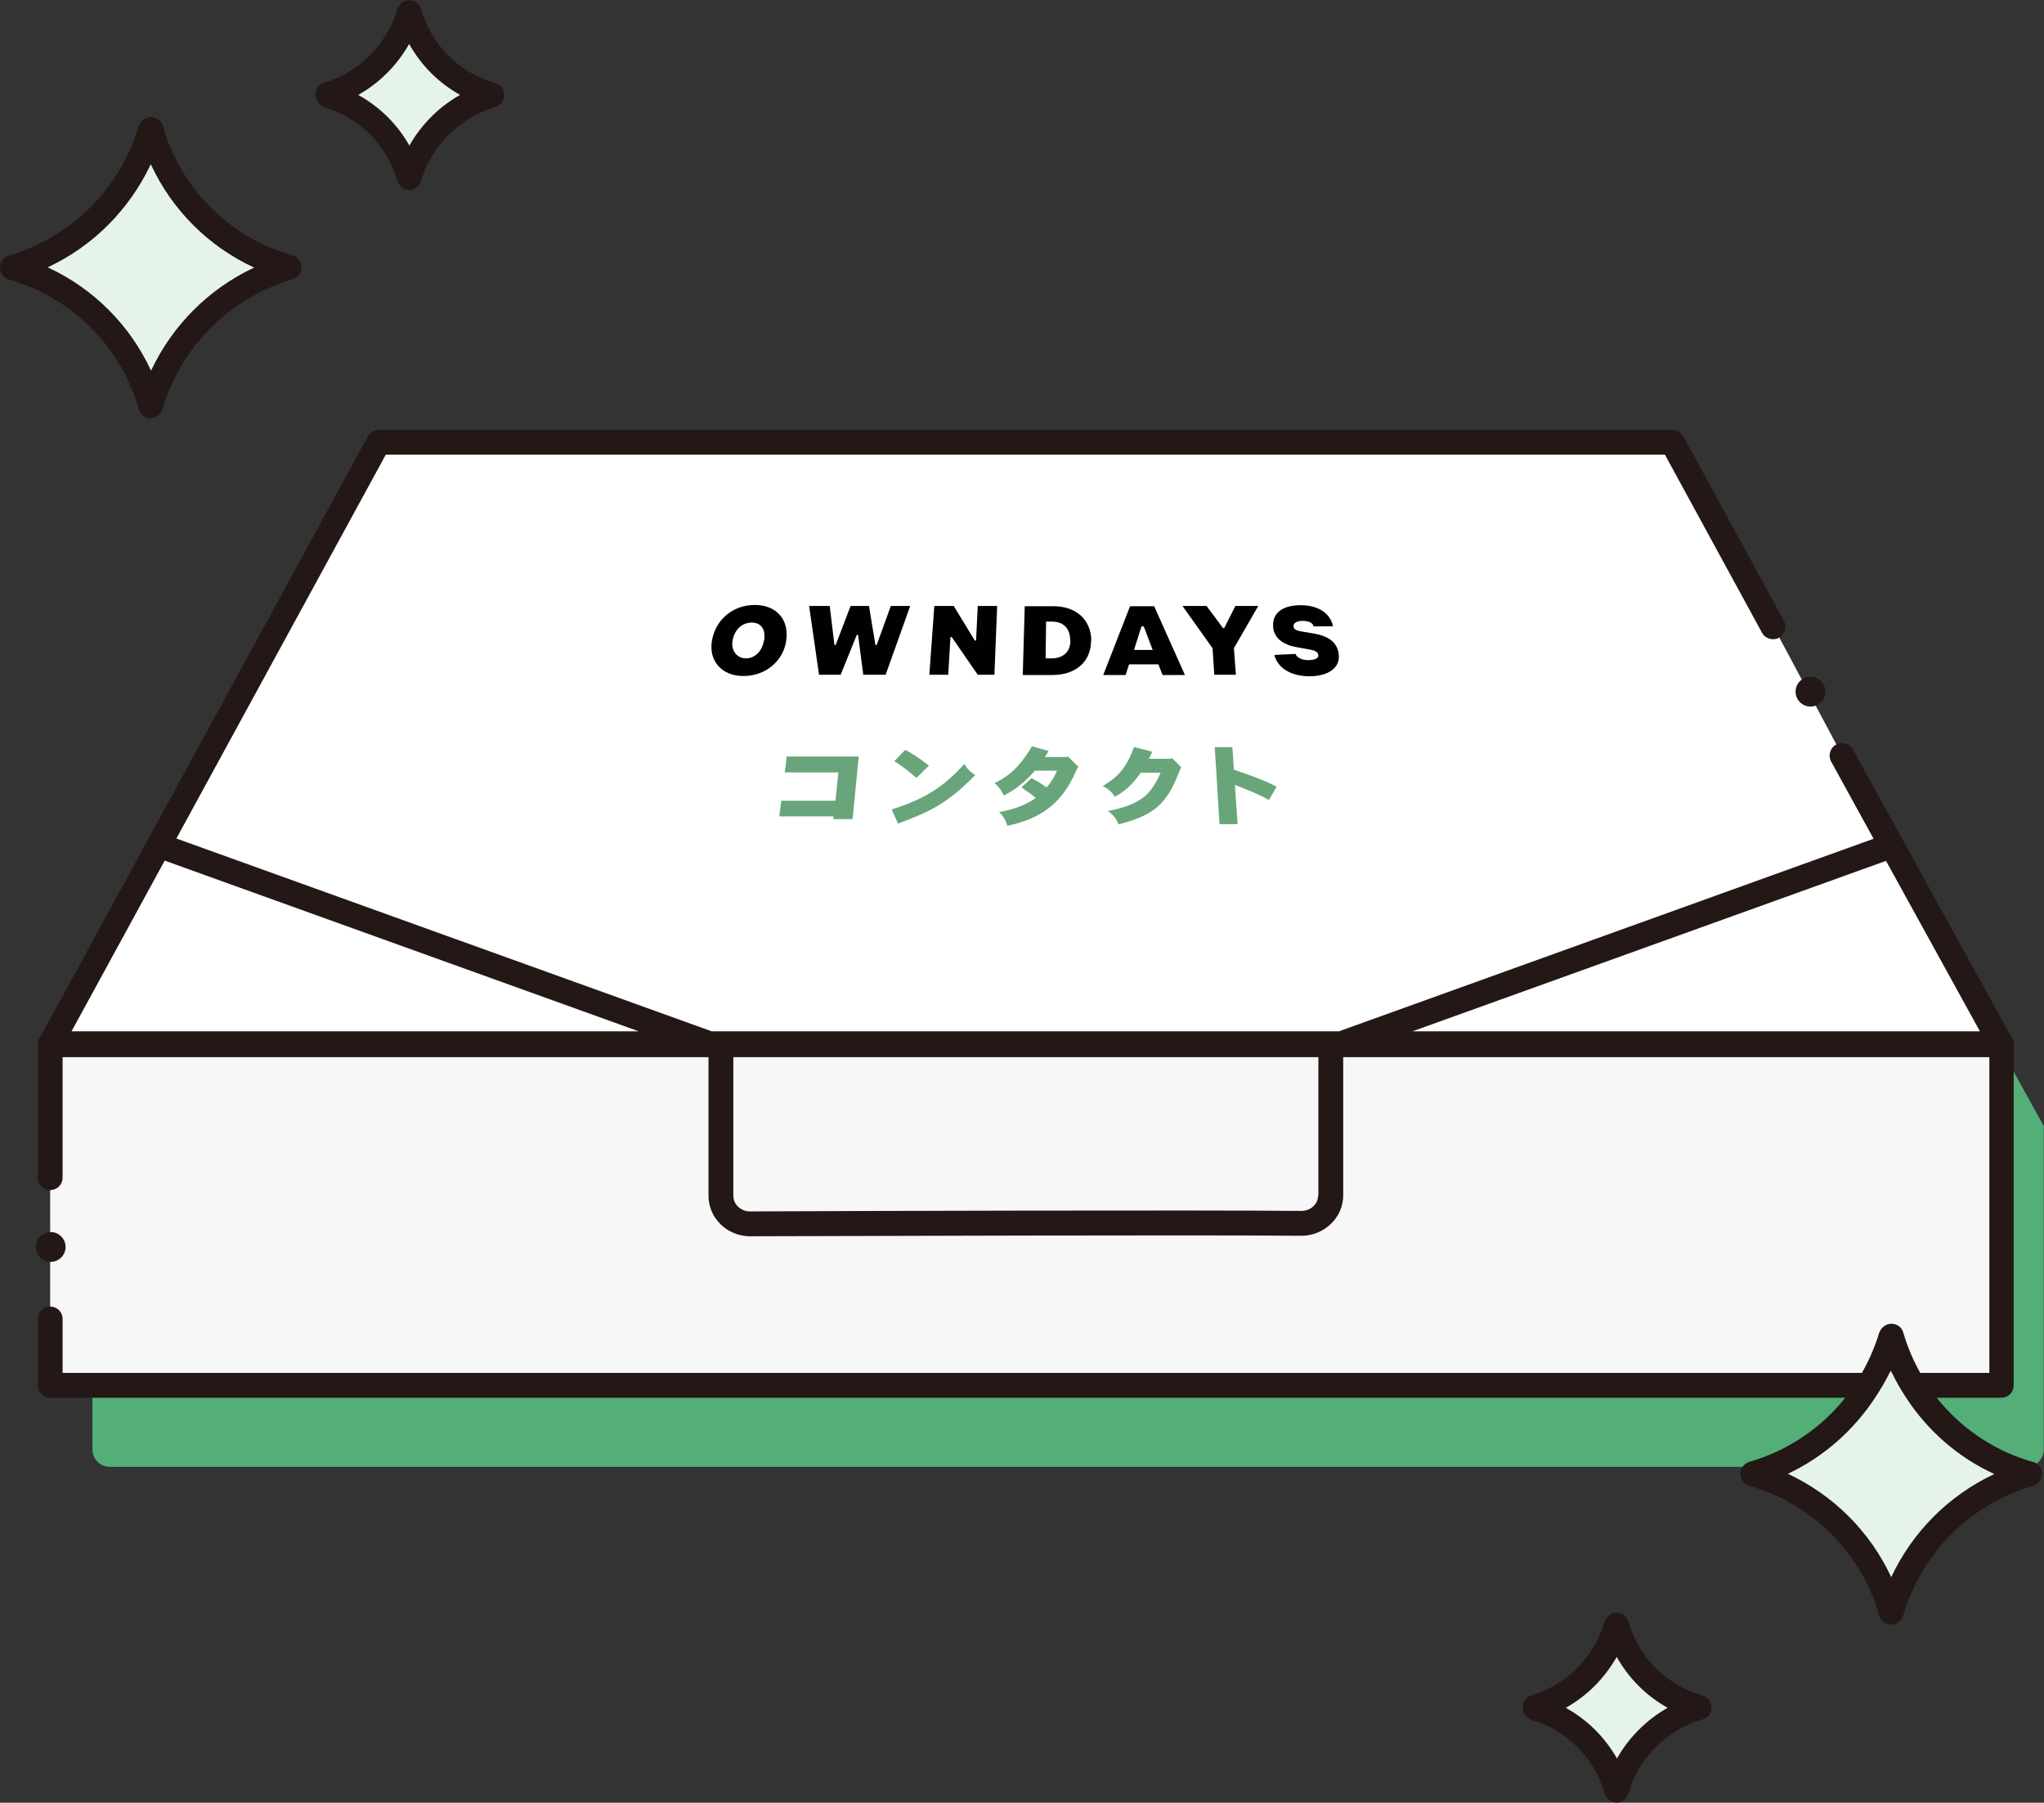 <?xml version="1.0" encoding="UTF-8"?>
<svg id="_レイヤー_2" data-name="レイヤー 2" xmlns="http://www.w3.org/2000/svg" viewBox="0 0 82.28 72.56">
  <rect x="0" y="0" width="82.28" height="72.56" fill="#333333" stroke="none"/>
  <defs>
    <style>
      .cls-1 {
        fill: none;
      }

      .cls-2 {
        fill: #53ae78;
      }

      .cls-3 {
        fill: #030000;
      }

      .cls-4 {
        fill: #231815;
      }

      .cls-5 {
        fill: #fff;
      }

      .cls-6 {
        fill: #f7f7f7;
      }

      .cls-7 {
        fill: #e6f3eb;
      }

      .cls-8 {
        fill: #69a57a;
      }
    </style>
  </defs>
  <g id="_レイヤー_1-2" data-name="レイヤー 1">
    <g>
      <path class="cls-2" d="M82.25,45.29l-6.39-11.6-2.77-5.19-3.85-7.06c-.12-.23-.36-.37-.62-.37H17.37c-.26,0-.49.14-.62.37L3.74,45.29h-.02v13.05c0,.39.31.7.7.7h77.15c.39,0,.7-.31.7-.7v-13.05h-.02Z"/>
      <polyline class="cls-6" points="2.02 47.4 2.02 42.01 80.57 42.01 80.57 55.76 2.02 55.76 2.02 53.09"/>
      <polyline class="cls-5" points="74.16 30.41 80.57 42.05 2.02 42.05 15.25 17.8 67.34 17.8 71.39 25.22"/>
      <circle class="cls-4" cx="72.88" cy="27.84" r=".6"/>
      <path class="cls-7" d="M16.48,7.15h0c-.45-1.58-1.67-2.82-3.24-3.3l-.09-.03h0c1.6-.47,2.85-1.71,3.32-3.3v-.03s0,0,0,0c.44,1.57,1.65,2.81,3.21,3.29l.12.04h-.03c-1.59.48-2.84,1.74-3.3,3.33h0Z"/>
      <path class="cls-4" d="M16.48,7.65h0c-.22,0-.42-.15-.48-.36-.41-1.42-1.49-2.53-2.9-2.96-.21-.06-.4-.27-.4-.5s.1-.43.31-.49c1.44-.42,2.55-1.53,2.98-2.96.06-.21.26-.37.48-.37,0,0,0,0,0,0,.22,0,.42.14.48.35.4,1.42,1.48,2.52,2.88,2.95l.12.04c.21.06.35.26.35.48s-.15.41-.36.48c-1.46.44-2.57,1.55-3,2.99-.06.21-.26.36-.48.36ZM14.42,3.82c.88.49,1.58,1.19,2.06,2.04.48-.85,1.19-1.56,2.04-2.04-.86-.48-1.57-1.19-2.05-2.05-.49.86-1.19,1.57-2.05,2.05Z"/>
      <path class="cls-7" d="M65.08,72.06h0c-.45-1.58-1.67-2.82-3.24-3.3l-.09-.03h0c1.6-.47,2.85-1.71,3.32-3.3v-.03s0,0,0,0c.44,1.57,1.65,2.81,3.21,3.29l.12.04h-.03c-1.59.48-2.84,1.74-3.3,3.33h0Z"/>
      <path class="cls-4" d="M65.08,72.56c-.19-.02-.42-.15-.48-.36-.41-1.42-1.49-2.53-2.9-2.96-.21-.06-.4-.27-.4-.5,0-.22.1-.43.31-.49,1.44-.42,2.55-1.53,2.98-2.97.06-.21.26-.37.48-.37h0c.22,0,.42.14.48.35.4,1.42,1.48,2.52,2.88,2.95l.12.04c.21.07.35.26.35.48s-.15.41-.36.47c-1.46.44-2.57,1.55-2.99,2.99-.06.21-.26.36-.48.36ZM63.03,68.74c.88.49,1.58,1.19,2.06,2.04.48-.85,1.19-1.56,2.04-2.04-.86-.48-1.57-1.19-2.05-2.05-.49.86-1.19,1.57-2.05,2.05Z"/>
      <path class="cls-7" d="M6.07,16.34h0c-.75-2.64-2.79-4.72-5.42-5.52l-.16-.05h0c2.67-.78,4.76-2.86,5.56-5.52v-.05s.01,0,.01,0c.74,2.63,2.77,4.71,5.38,5.51l.2.06h-.05c-2.66.81-4.74,2.9-5.52,5.57h0Z"/>
      <path class="cls-4" d="M6.07,16.84c-.22.02-.42-.15-.48-.36-.71-2.49-2.61-4.43-5.08-5.18l-.16-.05C.14,11.18,0,10.98,0,10.76s.15-.41.36-.48c2.52-.74,4.47-2.67,5.22-5.19.06-.21.27-.38.49-.38h0c.22,0,.42.13.48.34.7,2.48,2.58,4.41,5.04,5.17l.2.06c.21.06.35.26.35.48s-.15.41-.36.48c-2.56.77-4.5,2.72-5.24,5.23-.06.21-.26.36-.48.36ZM1.92,10.76c1.84.85,3.31,2.32,4.16,4.16.86-1.83,2.32-3.29,4.15-4.15-1.84-.85-3.31-2.32-4.16-4.16-.87,1.84-2.33,3.3-4.15,4.15Z"/>
      <path class="cls-7" d="M76.13,64.9h0c-.75-2.64-2.79-4.72-5.42-5.52l-.16-.05h0c2.67-.78,4.76-2.86,5.56-5.52v-.05s.01,0,.01,0c.74,2.63,2.77,4.71,5.38,5.51l.2.06h-.05c-2.66.81-4.74,2.9-5.52,5.57h0Z"/>
      <path class="cls-1" d="M29.51,48.13c0,.36.3.63.68.63,4.15-.02,18.03-.06,22.18-.02.38,0,.68-.28.68-.63v-5.56h-23.55v5.58Z"/>
      <path class="cls-1" d="M71.97,59.32c1.84.85,3.31,2.32,4.16,4.16.86-1.83,2.32-3.29,4.15-4.15-1.46-.67-2.68-1.74-3.55-3.07h-1.25c-.87,1.32-2.07,2.38-3.51,3.06Z"/>
      <path class="cls-1" d="M76.12,55.17s-.04.06-.05.09h.1s-.03-.06-.05-.09Z"/>
      <polygon class="cls-1" points="2.88 41.51 25.71 41.51 6.63 34.64 2.88 41.51"/>
      <polygon class="cls-1" points="56.86 41.51 79.7 41.51 75.92 34.65 56.86 41.51"/>
      <path class="cls-4" d="M81.85,58.85l-.2-.06c-1.48-.46-2.75-1.35-3.69-2.53h2.6c.28,0,.5-.22.5-.5v-13.75c0-.14-.06-.26-.14-.35l-6.33-11.49c-.13-.24-.44-.33-.68-.2-.24.13-.33.44-.2.68l1.71,3.11-21.52,7.75h-25.25l-21.55-7.76,8.43-15.45h51.49l3.91,7.17c.13.24.44.33.68.2.24-.13.33-.44.2-.68l-4.05-7.43c-.09-.16-.26-.26-.44-.26H15.25c-.18,0-.35.1-.44.26L1.66,41.67c-.09.09-.14.21-.14.34v5.39c0,.28.22.5.5.5s.5-.22.5-.5v-4.85h26v5.58c0,.9.75,1.63,1.68,1.63,4.15-.01,18.01-.06,22.18-.02.93,0,1.69-.73,1.69-1.63v-5.56h26.01v12.71h-2.78c-.29-.51-.52-1.06-.69-1.64-.06-.21-.26-.34-.48-.34h0c-.22,0-.42.17-.49.38-.17.57-.41,1.1-.69,1.6H2.52v-2.17c0-.28-.22-.5-.5-.5s-.5.22-.5.5v2.67c0,.28.22.5.5.5h72.26c-.97,1.22-2.31,2.13-3.86,2.58-.21.06-.36.26-.36.48s.14.42.35.48l.16.05c2.47.76,4.37,2.7,5.08,5.18.06.21.26.36.48.36h0c.22,0,.42-.15.48-.36.74-2.52,2.68-4.47,5.24-5.23.21-.06.35-.26.35-.48s-.14-.41-.35-.48ZM2.88,41.51l3.75-6.87,19.08,6.87H2.88ZM53.06,48.11c0,.36-.3.63-.68.63-4.15-.04-18.04,0-22.18.02-.38,0-.68-.28-.68-.63v-5.58h23.55v5.56ZM56.86,41.51l19.06-6.86,3.78,6.86h-22.84ZM76.13,63.48c-.85-1.83-2.32-3.3-4.16-4.16,1.44-.68,2.64-1.74,3.51-3.06h0c.21-.32.41-.65.58-1h0s.04-.06.05-.09c.01.03.03.06.05.09.17.35.36.68.57,1,.87,1.33,2.09,2.4,3.55,3.07-1.83.86-3.29,2.32-4.15,4.15Z"/>
      <path class="cls-4" d="M2.04,50.79c.33,0,.6-.27.6-.6s-.27-.6-.6-.6-.6.27-.6.6.27.6.6.6Z"/>
      <path class="cls-3" d="M51.31,26.36l.84-.04c.04.13.24.25.5.25.33,0,.43-.1.42-.2-.02-.13-.13-.19-.37-.23l-.5-.09c-.52-.09-.91-.35-.95-.8-.05-.58.38-.89,1.11-.89.69,0,1.19.31,1.3.85h-.79c0-.13-.19-.22-.44-.22-.21,0-.37.08-.36.22,0,.09.07.16.29.2l.53.09c.57.1.94.34,1,.83.07.54-.41.89-1.18.89-.71,0-1.27-.31-1.41-.85ZM48.89,27.16h.86l-.08-1.07.98-1.7h-.92l-.45.89h-.05l-.66-.89h-.97l1.21,1.7.07,1.07ZM46.62,26.74h-1.17l-.14.43h-.9l1.08-2.77h.97l1.24,2.77h-.9l-.17-.43ZM46.4,26.16l-.36-.95h-.09l-.3.95h.76ZM43.92,25.78c0,.85-.61,1.39-1.56,1.39h-1.19l.08-2.77h1.15c.92,0,1.52.54,1.53,1.39ZM43.08,25.78c0-.49-.27-.76-.74-.76h-.23l-.02,1.48h.24c.47,0,.76-.27.76-.72ZM37.41,27.16h.76l.09-1.52h.05l1.05,1.52h.67l.11-2.77h-.78l-.07,1.39h-.05l-.85-1.39h-.78l-.2,2.77ZM32.98,27.16h.86l.65-1.61h.05l.21,1.61h.9l.99-2.77h-.78l-.57,1.57h-.05l-.26-1.57h-.74l-.6,1.57h-.05l-.19-1.57h-.83l.4,2.77ZM31.65,25.78c-.11.81-.82,1.43-1.72,1.43s-1.41-.63-1.27-1.43c.15-.85.85-1.43,1.72-1.43s1.39.58,1.27,1.43ZM30.76,25.78c.07-.45-.12-.72-.5-.72s-.69.27-.77.72c-.07.4.17.72.54.72s.66-.31.72-.72Z"/>
      <g>
        <path class="cls-8" d="M34.57,30.44l-.25,2.53h-.77v-.11s-2.18,0-2.18,0l.08-.63h2.18l.12-1.14h-2.16l.08-.64h2.89Z"/>
        <path class="cls-8" d="M36.44,30.18c.25.14.51.28.95.64l-.5.49c-.38-.32-.5-.42-.89-.67l.44-.46ZM35.89,32.58c1.45-.45,2.15-.98,2.93-1.83.11.19.24.33.44.44-1.11,1.15-1.83,1.48-3.11,1.96l-.26-.58Z"/>
        <path class="cls-8" d="M42.21,30.22c-.04.08-.09.16-.15.25h.87l.06-.02.42.42c-.05.06-.08.12-.1.17-.58,1.37-1.51,1.93-2.76,2.2-.06-.2-.13-.36-.33-.55.43-.09.96-.21,1.47-.57-.15-.13-.15-.13-.57-.43l.4-.37c.27.14.3.16.61.37.2-.22.32-.44.42-.67h-.89c-.53.62-.99.86-1.25,1-.08-.16-.18-.35-.38-.5.78-.36,1.18-.93,1.51-1.48l.65.18Z"/>
        <path class="cls-8" d="M46.39,30.24c-.04.09-.08.19-.14.3h.87l.06-.03.37.37c-.04.07-.16.38-.19.45-.48,1.14-1.09,1.54-2.34,1.85-.06-.2-.21-.39-.42-.54.68-.12,1.24-.34,1.57-.67.11-.11.35-.39.55-.87h-.8c-.27.39-.57.71-1.04.97-.11-.17-.26-.33-.49-.43.54-.33.91-.63,1.26-1.57l.71.18Z"/>
        <path class="cls-8" d="M49.61,30.08l.06.9c.81.28,1.1.38,1.72.68l-.31.54c-.41-.23-.74-.36-1.37-.61l.11,1.58h-.73l-.19-3.1h.7Z"/>
      </g>
    </g>
  </g>
</svg>